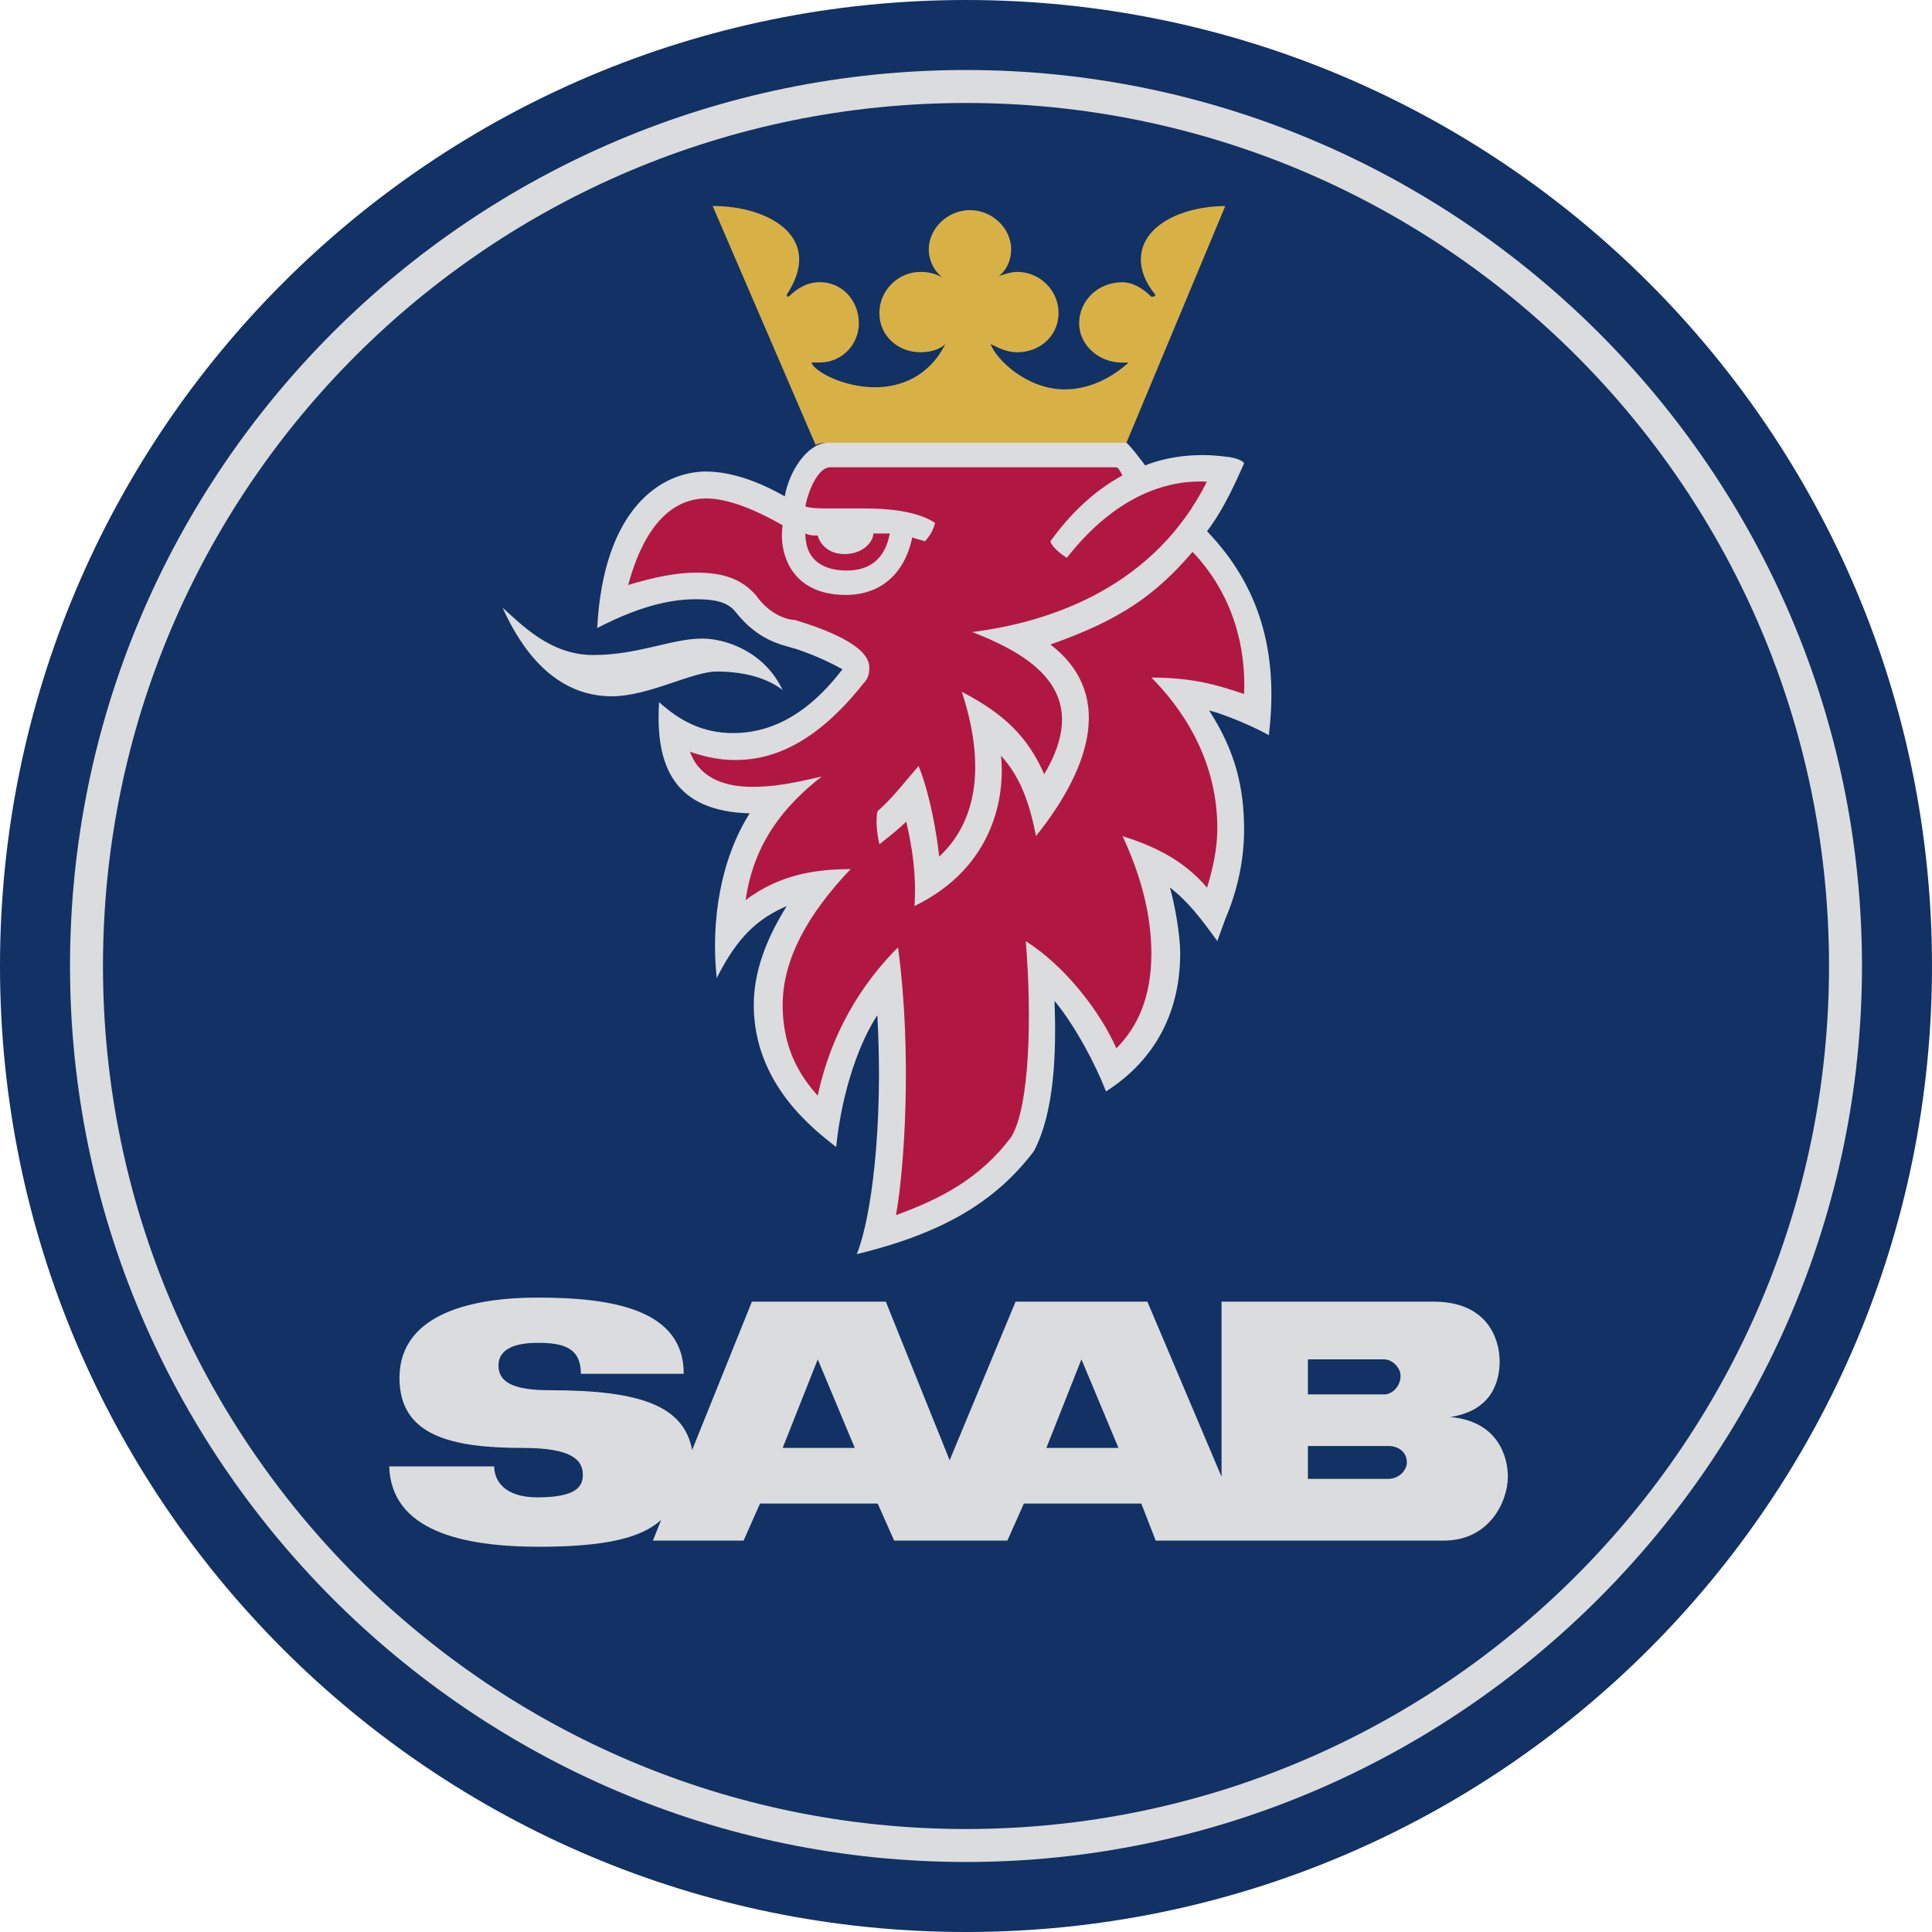 <?xml version="1.0" encoding="utf-8"?>
<!-- Generator: Adobe Illustrator 27.5.0, SVG Export Plug-In . SVG Version: 6.00 Build 0)  -->
<svg version="1.1" id="Layer_1" xmlns="http://www.w3.org/2000/svg" xmlns:xlink="http://www.w3.org/1999/xlink" x="0px" y="0px"
	 viewBox="0 0 2279.4 2279.4" style="enable-background:new 0 0 2279.4 2279.4;" xml:space="preserve">
<style type="text/css">
	.st0{fill-rule:evenodd;clip-rule:evenodd;fill:#123164;}
	.st1{fill-rule:evenodd;clip-rule:evenodd;fill:#DBDCDD;}
	.st2{fill-rule:evenodd;clip-rule:evenodd;fill:#D8B146;}
	.st3{fill-rule:evenodd;clip-rule:evenodd;fill:#B01842;}
</style>
<g>
	<path class="st0" d="M2279.4,1139.7C2279.4,510.3,1769.1,0,1139.7,0C510.3,0,0,510.3,0,1139.7s510.3,1139.7,1139.7,1139.7
		C1769.1,2279.4,2279.4,1769.1,2279.4,1139.7z"/>
	<path class="st1" d="M1139.7,82.6c580.8,0,1057.1,473.9,1057.1,1057.1c0,580.8-476.3,1057.1-1057.1,1057.1
		c-583.2,0-1057.1-476.3-1057.1-1057.1C82.6,556.5,556.5,82.6,1139.7,82.6z"/>
	<path class="st0" d="M2157.9,1139.7c0-563.8-456.9-1018.2-1018.2-1018.2c-561.3,0-1018.2,454.4-1018.2,1018.2
		c0,561.4,456.9,1018.2,1018.2,1018.2C1701.1,2157.9,2157.9,1701.1,2157.9,1139.7L2157.9,1139.7z"/>
	<path class="st1" d="M592.9,716.9c21.9,19.4,55.9,55.9,106.9,55.9c53.5,0,92.3-19.4,128.8-19.4c26.7,0,72.9,14.6,94.8,60.8
		c-12.2-9.7-36.5-21.9-77.8-21.9c-29.2,0-80.2,29.2-123.9,29.2C653.7,821.4,614.8,765.5,592.9,716.9z"/>
	<path class="st2" d="M962.3,524.9L840.8,243c51,0,102.1,21.9,102.1,63.2c0,12.2-4.9,26.7-14.6,41.3c0,2.4,0,2.4,2.4,2.4
		c9.7-9.7,21.9-17,36.4-17c26.7,0,46.2,21.9,46.2,48.6c0,24.3-19.4,46.2-46.2,46.2h-9.7c2.4,9.7,36.5,29.2,75.3,29.2
		c29.2,0,63.2-12.2,82.6-51c-7.3,7.3-19.4,9.7-29.2,9.7c-26.7,0-48.6-19.4-48.6-46.2c0-26.7,21.9-48.6,48.6-48.6
		c9.7,0,19.4,2.4,26.7,7.3c-10.7-8-17-20.6-17-34c0-24.3,21.9-46.2,48.6-46.2c26.7,0,48.6,21.9,48.6,46.2c0,12.2-4.9,24.3-14.6,31.6
		c7.3-2.4,14.6-4.9,21.9-4.9c26.7,0,48.6,21.9,48.6,48.6c0,26.7-21.9,46.2-48.6,46.2c-12.2,0-21.9-4.9-31.6-9.7
		c7.3,19.4,43.7,53.5,87.5,53.5c24.3,0,51-9.7,75.3-31.6h-7.3c-29.2,0-51-21.9-51-46.2c0-26.7,21.9-48.6,51-48.6
		c12.2,0,24.3,7.3,34,17h2.4c0,0,2.4,0,2.4-2.4c-12.2-14.6-17-29.2-17-41.3c0-41.3,51-63.2,99.6-63.2l-116.7,279.5H976.9
		C972,522.5,967.2,522.5,962.3,524.9L962.3,524.9z"/>
	<path class="st1" d="M925.9,585.6c4.9-29.2,26.7-63.2,51-63.2h352.3c7.3,7.3,14.6,17,21.9,26.7c24.3-9.7,48.6-12.2,68.1-12.2
		c17,0,29.2,2.4,31.6,2.4c0,0,14.6,2.4,17,7.3c-17,38.9-29.2,60.8-43.7,80.2c60.8,63.2,85,140.9,72.9,240.6
		c-17-9.7-51-24.3-70.5-29.2c31.6,48.6,41.3,92.3,41.3,140.9c0,34-7.3,70.5-21.9,104.5l-9.7,26.7c-19.4-26.7-34-46.2-55.9-63.2
		c4.9,17,12.1,53.5,12.1,77.8c0,65.6-26.7,123.9-87.5,162.8c-12.2-31.6-36.5-77.7-60.8-106.9c2.4,60.8,0,131.2-24.3,177.4
		c-46.2,60.8-109.3,97.2-209,121.5c17-41.3,31.6-150.7,24.3-281.9c-19.4,29.2-41.3,85.1-48.6,155.5c-24.3-19.4-97.2-72.9-97.2-167.7
		c0-38.9,14.6-77.8,38.9-116.6c-34,14.6-58.3,36.4-82.6,85c-7.3-68,4.9-140.9,38.9-194.4c-87.5-2.4-111.8-53.5-106.9-131.2
		c24.3,21.9,51,36.5,87.5,36.5c36.4,0,82.6-14.6,128.8-75.3c-17.8-9.8-36.5-18-55.9-24.3c-17-4.9-43.7-9.7-70.5-43.7
		c-9.7-12.2-26.7-14.6-46.2-14.6c-24.3,0-60.8,4.9-116.7,34c7.3-140.9,75.3-184.7,128.8-184.7C860.2,556.5,891.8,566.2,925.9,585.6
		L925.9,585.6z M634.2,1530.9c89.9,0,172.5,14.6,172.5,89.9H685.3c0-31.6-21.9-36.5-51-36.5c-26.7,0-46.2,7.3-46.2,26.7
		c0,19.5,17,29.2,60.8,29.2c109.3,0,158,19.5,167.7,70.5l70.5-175h158l75.3,187.1l77.8-187.1h155.5l87.5,206.6v-206.6h250.3
		c63.2,0,77.8,43.7,77.8,70.5c0,24.3-9.7,58.3-58.3,65.6c55.9,4.9,68,46.2,68,70.5c0,29.2-21.9,75.3-75.3,75.3h-340.2l-17-43.7
		h-138.5l-19.5,43.7h-133.6l-19.4-43.7H896.7l-19.4,43.7H770.3l9.7-24.3c-17,14.6-46.2,31.6-143.4,31.6c-92.3,0-175-19.4-177.4-94.8
		h123.9c0,17,12.2,36.5,51,36.5c48.6,0,53.5-14.6,53.5-26.7c0-17-12.2-31.6-70.5-31.6c-85.1,0-145.8-14.6-145.8-82.6
		C471.4,1548,561.4,1530.9,634.2,1530.9L634.2,1530.9z M1234.5,1708.3h85.1l-43.7-104.5L1234.5,1708.3z M923.4,1708.3h85.1
		l-43.7-104.5L923.4,1708.3z M1633,1645.2c9.7,0,19.4-9.7,19.4-21.9c0-9.7-9.7-19.5-19.4-19.5h-89.9v41.3H1633z M1543.1,1744.8h94.8
		c12.2,0,21.9-9.7,21.9-19.4c0-12.2-9.7-19.4-21.9-19.4h-94.8V1744.8z"/>
	<path class="st3" d="M1030.4,629.4c0,9.7-12.2,24.3-34,24.3c-19.4,0-29.2-12.2-31.6-21.9c-4.9,0-9.7,0-14.6-2.4
		c0,34,24.3,43.7,48.6,43.7c17,0,43.7-4.9,51-43.7H1030.4z"/>
	<path class="st3" d="M923.4,619.7c-34-19.4-65.6-31.6-89.9-31.6c-58.3,0-82.6,65.6-92.3,102.1c31.6-9.7,58.3-14.6,80.2-14.6
		c31.6,0,53.5,7.3,70.5,26.7c17,24.3,38.9,29.2,46.2,29.2c31.6,9.7,87.5,29.2,87.5,55.9c0,4.9,0,12.2-7.3,19.4
		c-55.9,70.5-106.9,89.9-150.7,89.9c-21.9,0-38.9-4.9-53.5-9.7c12.2,34,46.2,41.3,72.9,41.3c21.9,0,41.3-2.4,82.6-12.2
		c-43.7,34-80.2,77.8-89.9,145.8c38.9-29.2,80.2-36.5,123.9-36.5c-51,53.5-80.2,106.9-80.2,160.4c0,55.9,24.3,87.5,41.3,106.9
		c19.4-89.9,65.6-145.8,94.8-175c17,126.4,7.3,262.5-2.4,315.9c53.5-19.4,99.6-43.7,136.1-92.3c21.9-36.5,24.3-143.4,17-230.9
		c46.2,29.2,87.5,82.6,106.9,126.4c26.7-26.7,41.3-63.2,41.3-111.8c0-53.5-17-102.1-34-138.5c38.9,12.2,72.9,29.2,99.7,60.8
		c7.3-24.3,12.1-46.2,12.1-70.5c0-85.1-46.2-145.8-77.8-177.4c51,0,80.2,9.7,109.4,19.4c2.4-53.5-12.2-116.7-60.8-167.7
		c-43.7,51-85.1,80.2-167.7,109.3c72.9,55.9,51,140.9-17,226c-7.3-36.5-17-68-41.3-94.8c4.9,46.2-7.3,131.2-102.1,177.4
		c2.4-36.5-2.4-68.1-9.7-99.6c-7.3,7.3-19.4,17-31.6,26.7c-2.4-9.7-4.9-26.7-2.4-38.9c17-14.6,31.6-34,48.6-53.5
		c14.6,36.5,21.9,85.1,24.3,106.9c34-31.6,60.8-89.9,26.7-194.4c51,26.7,77.8,53.5,97.2,97.2c53.4-89.9-2.4-136.1-85.1-167.7
		c97.2-12.2,216.3-55.9,277-177.4c-41.3-2.4-104.5,12.2-165.3,89.9c-7.3-4.9-17-12.2-19.4-19.4c24.3-34,53.4-60.8,85-77.8
		c-2.4-4.9-4.8-9.7-7.3-9.7H979.3c-12.2,0-24.3,21.9-29.2,46.2c7.3,2.4,19.4,2.4,31.6,2.4h38.9c24.3,0,60.8,2.4,82.6,17
		c-2,8.3-6.2,15.8-12.2,21.9c-4.9-2.4-9.7-2.4-14.6-4.9c-12.2,55.9-51,68-77.8,68C930.7,702.3,918.6,648.8,923.4,619.7L923.4,619.7z
		"/>
</g>
</svg>
